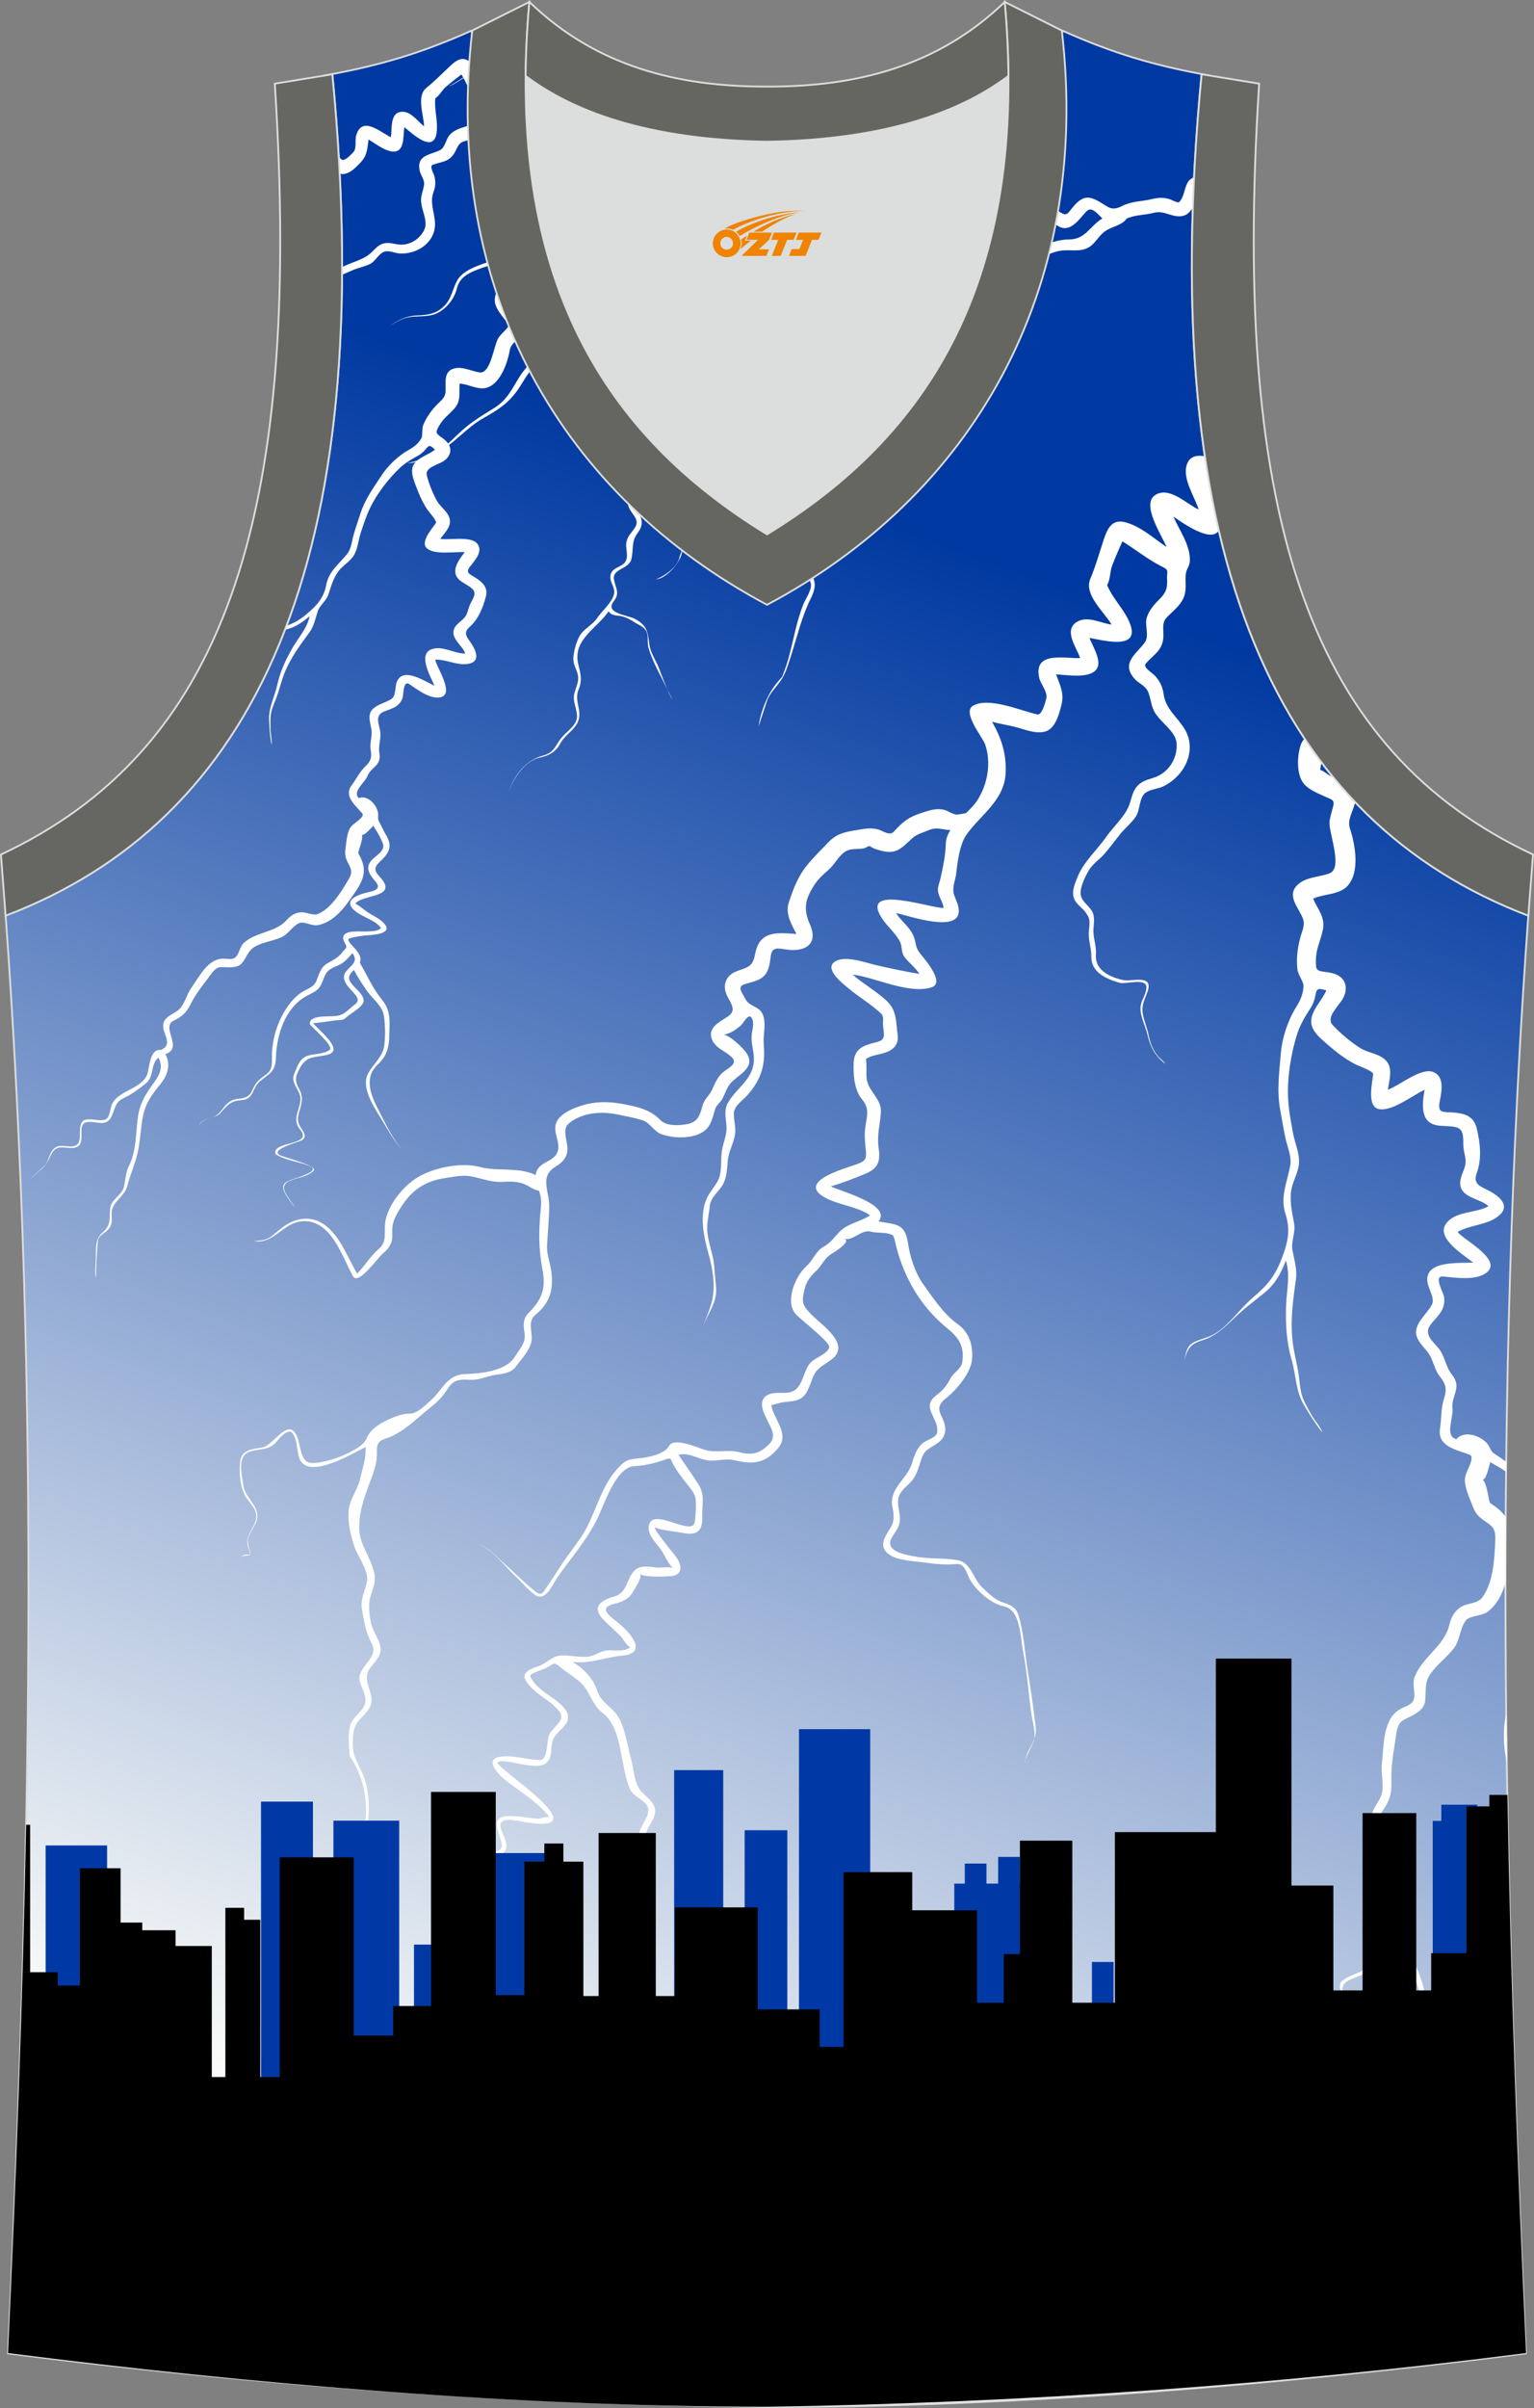 <?xml version="1.0" encoding="utf-8"?>
<!-- Generator: Adobe Illustrator 22.0.0, SVG Export Plug-In . SVG Version: 6.00 Build 0)  -->
<svg xmlns="http://www.w3.org/2000/svg" xmlns:xlink="http://www.w3.org/1999/xlink" version="1.1" id="图层_1" x="0px" y="0px" width="339.16px" height="532.21px" viewBox="0 0 339.16 532.21" enable-background="new 0 0 339.16 532.21" xml:space="preserve">
<rect x="0" y="0" width="339.16" height="532.21" fill="#808080" stroke="none"/>
<g>
	
		<linearGradient id="SVGID_1_" gradientUnits="userSpaceOnUse" x1="-4886.458" y1="-675.106" x2="-4756.91" y2="-319.176" gradientTransform="matrix(-1 0 0 1 -4635.352 810.394)">
		<stop offset="0" style="stop-color:#0039A1"/>
		<stop offset="1" style="stop-color:#FFFFFA"/>
	</linearGradient>
	<path fill="url(#SVGID_1_)" stroke="#DCDDDD" stroke-width="0.4" stroke-miterlimit="22.926" d="M169.6,532.01L169.6,532.01h-0.05   C169.57,532.01,169.58,532.01,169.6,532.01L169.6,532.01z M337.37,520.14c-4.82-104.72-7.38-210.29,0.68-319.84l-0.16,2.07   c-54.57-20.79-82.71-77.3-72.23-186l0.02,0c-10.57-1.98-19.6-4.58-30.66-9.54c-8.72,14.72-36.41,24.16-65.45,24.58   c-29.04-0.42-56.73-9.86-65.44-24.58c-11.06,4.96-20.1,7.56-30.66,9.54l0.02,0c10.47,108.7-17.67,165.21-72.23,186L1.1,200.3   c8.05,109.55,5.5,215.12,0.68,319.84c54.77,6.98,110.37,11.03,167.77,11.87C224.29,532.01,283.05,527.07,337.37,520.14z"/>
	<path fill="#FFFFFF" d="M264.02,39.16c-0.33,0.14-0.68,0.35-1.08,0.68c-1.19,1.4-0.94,3.59-2.29,4.88   c-0.43,0.09-1.41-0.46-1.79-0.6c-1.46-0.54-2.64-0.47-4.14-0.12c-2.35,0.55-4.37,0.42-6.6,1.52c-1.37,0.67-2.23,0.83-3.51,0.02   c-3.31-2.1-4.82-3.01-7.59,0.47c-0.92,1.15-1.22,1.78-2.42,1.02c-0.23-0.15-0.46-0.29-0.69-0.43c-0.17,1-0.35,1.99-0.54,2.98   c0.86,0.65,1.82,1.11,2.96,0.67c1.65-0.64,2.68-2.29,3.86-3.52c1.25-1.3,2.53,0.71,3.55,1.54c-2.81,1.7-3.71,4.63-7.36,4.65   c-1.4,0.01-2.65,0.28-3.86,0.65c-0.2,0.87-0.41,1.74-0.63,2.6c0.89-0.35,1.8-0.65,2.73-0.78c2.11-0.29,4.39,0.43,6.3-0.85   c1.39-0.94,2.1-2.58,3.5-3.5c1.54-1.02,3.55-1.17,4.72-2.76c2.04-0.85,3.9-0.7,5.96-1.25c2.18-0.58,3.74,0.9,5.88,0.77   c1.41-0.08,2.2-0.97,2.76-2.07C263.81,43.56,263.91,41.36,264.02,39.16L264.02,39.16z M103.6,16.45c-2.07,1.16-4.23,2.77-4.41,2.5   c0.26,0.35,2.47-1.2,4.41-2.4L103.6,16.45L103.6,16.45z M107.74,57.98c-0.74,0.24-1.47,0.51-2.19,0.79   c-1.67,0.66-3.57,1.6-4.48,3.24c-0.97,1.76-1.17,3.68-2.54,5.27c-1.79,2.08-3.89,2.36-6.49,2.46c-2.38,0.1-4.01,1.09-5.96,2.32   c1.42-0.81,2.92-1.77,4.56-1.99c2.18-0.3,4.5,0.09,6.48-1.1c1.93-1.16,3.4-3.12,3.92-5.3c0.61-2.54,2.89-3.48,5.17-4.33   c0.57-0.21,1.15-0.41,1.74-0.6C107.88,58.49,107.81,58.24,107.74,57.98L107.74,57.98z M116.58,81.02   c-0.61,0.69-1.18,1.41-1.66,2.17c-1.84,2.91-2.75,5.21-5.81,7.09c-2.73,1.67-5.24,3.2-7.57,5.43c-2.03,1.94-4.1,4.04-6.76,5.08   c-0.49,0.19-4.44,1.91-4.72,1.36c0.59,0.86,5.41-1.39,6.26-1.83c3.95-2.07,6.71-5.77,10.61-7.94c3.88-2.17,6.16-3.78,8.46-7.63   c0.54-0.91,1.13-1.8,1.76-2.65C116.95,81.73,116.76,81.38,116.58,81.02L116.58,81.02z M150.77,121.62c-0.16,0.4-0.32,0.85-0.5,1.35   c-0.29,2.21-3.34,4.39-5.27,5.07c2.25-0.1,5.2-3.53,5.69-5.56c0.06-0.27,0.14-0.52,0.22-0.75L150.77,121.62L150.77,121.62z    M178.99,128.19c0.08,0.15,0.15,0.32,0.21,0.48c0.54,1.47-1.04,3.53-1.57,4.85c-1.43,3.58-2.07,7.26-3.02,10.96   c-0.45,1.75-1.02,3.47-1.7,5.14c-1.27,1.32-2.35,2.82-3.16,4.46c-0.96,1.94-1.76,4.38-2.04,6.53c0.01,0,1.72-5.33,1.93-5.88   c0.6-1.53,1.88-2.78,2.83-4.09c1.24-1.72,1.79-3.78,2.44-5.78c1.38-4.27,2.32-8.48,4.33-12.55c0.82-1.65,1.25-3.09,0.53-4.62   C179.51,127.87,179.25,128.03,178.99,128.19L178.99,128.19z M266.4,100.85c0.84,5.69,1.87,11.14,3.07,16.34   c-1.57,3.08-8.52-1.96-10.02-3.02c1.3,3.11,3.64,6.1,3.63,9.62c0,1.4-0.83,1.94-0.93,3.24c-0.13,1.71,0.25,3.28-0.4,4.93   c-0.77,1.96-2.52,3.13-3.89,4.63c-1.05,1.15-0.55,2.79-0.64,4.18c-0.18,3.02-2.11,3.85-3.87,5.86c-0.78,0.89,1.43,2.05,2.06,2.78   c1.06,1.21,1.65,2.38,1.86,3.99c0.45,3.43,3.19,5.14,4.8,8c1.76,3.13,1.02,6.83-1.21,9.52c-0.99,1.19-2.23,2.18-3.62,2.86   c-1.23,0.6-2.85,0.63-3.96,1.43c-1.44,1.04-1.17,3.74-2.12,5.21s-2.48,2.65-3.57,4.03c-1.13,1.42-2.2,2.89-3.4,4.26   c-1.13,1.29-2.69,2.29-3.54,3.79c-0.76,1.33-2.06,3.93-1.66,5.49c0.38,1.49,1.97,2.3,2.58,3.67c0.62,1.39,0.13,2.88,0.18,4.33   c0.06,1.73,0.69,3.21,0.55,4.99c-0.26,3.38,2.98,4.95,5.92,5.61c2.07,0.46,6.96-1.42,5.46,2.68c-0.61,1.67-1.34,2.94-1.02,4.77   c0.29,1.67,1,3.23,1.33,4.89c0.33,1.68,0.98,3.26,2.09,4.58c0.21,0.25,1.58,1.38,1.52,1.6c-2.35-1.84-3.28-3.81-3.94-6.58   c-0.45-1.89-1.83-4.43-1.44-6.37c0.27-1.32,1.19-2.48,1.25-3.85c0.11-2.32-4.54-0.71-5.89-1.09c-2.94-0.83-6.34-2.29-6.29-5.78   c0.02-1.79-0.61-3.45-0.57-5.18c0.03-1.28,0.53-3.03-0.39-4.13c-0.69-1.34-2.21-2.02-2.82-3.43c-0.68-1.58,0.15-3.46,0.75-4.92   c1.38-3.38,4.28-5.9,6.37-8.88c1.64-2.36,4.37-4.67,5.21-7.47c0.51-1.7,0.8-3.25,2.35-4.35c1.22-0.87,2.72-0.98,4.02-1.66   c2.59-1.35,4.11-4.17,3.94-7.07c-0.16-2.82-3.73-4.7-4.99-7.18c-0.7-1.38-0.74-2.89-1.33-4.28c-0.57-1.35-2.07-1.82-2.99-2.87   c-3.05-3.48,0.33-5.4,2.25-8c1.09-1.47-0.04-3.77,0.44-5.45c0.45-1.57,1.49-2.8,2.63-3.93c1.61-1.62,2.01-2.51,1.87-4.82   c-0.08-1.3,0.49-1.79-0.77-2.41c-0.58-0.29-1.15-0.59-1.71-0.91c-2.56-1.47-4.88-3.3-7.38-4.85c-0.79,1.69-1.59,3.57-2.26,5.3   c-0.54,1.42-0.38,3.02-1.12,4.37c1.28,3.17,3.99,5.52,5.14,8.76c2.02,5.71-6.28,3.38-9.04,2.91c0.86,2.39,4.04,6.79-0.21,8.03   c-2.16,0.63-4.98,0.13-7.18,0.04c0.94,2.64,1.89,4.2,1.11,7.04c-0.46,1.66-0.96,3.62-2.25,4.85c-1.71,1.65-4.73,0.66-6.68,0.06   c-2.11-0.65-4.21-0.93-6.34-1.47c2.03,3.51,3.14,6.9,3.02,11.05c-0.18,6.27-5.46,9.37-8.68,13.89c-1.47,2.07-1.98,5.95-2.25,8.45   c-0.17,1.65-1.03,3.28-0.48,4.87c0.37,1.06,0.97,2.14,1.03,3.29c0.37,5.43-11.39,1.17-13.85,0.72c1.08,1.77,2.9,2.97,3.77,4.88   c0.78,1.73,0.28,2.48,1.62,4.15c0.92,1.16,5.6,6.45,2.37,7.41c-5.1,1.52-12.44-2.27-17.38-2.85c2.36,2.07,5.16,3.61,7.46,5.74   c2.35,2.17,2.09,4.63,2.49,7.6c0.36,2.65-1.58,3.68-3.81,4.21c-1.08,0.26-2.26,0.46-3.2,1.1c0.22,1.38,0.04,2.77,0.14,4.16   c0.23,2.97,3.4,4.57,3.17,7.67c-0.22,2.95-0.92,5.02-0.48,8.01c0.43,2.98-0.28,4.45-3.11,5.6c-2.37,0.97-5.01,2.01-7.48,2.72   c2.1,1.07,13.61,4.07,10.54,7.74c3.68,0.75,5.87,0.24,6.52,4.81c0.42,2.97,1.62,6.66,3.38,9.09c2.18,3.01,4.46,6.55,7.52,8.73   c2.61,1.85,3.48,4.54,3.28,7.74c-0.19,3.05-3.46,6.91-5.8,8.74c-3.5,2.75,0.51,4.19-0.23,7.67c-0.44,2.05-2.44,2.6-3.89,3.71   c-0.99,0.76-1.32,2.1-1.68,3.23c-0.5,1.57-1.02,2.98-2.22,4.15c-0.93,0.9-2.13,1.86-2.45,3.18c-0.46,1.89,0.68,3.85,0.18,5.78   c-0.3,1.2-1.18,2.12-1.74,3.2c-1.51,2.88,3.03,3.63,5.09,4.02c3.17,0.62,6.41,0.28,9.55,0.83c2.94,0.52,3.41,4.08,5.35,5.94   c1.48,1.42,2.81,2.82,4.81,3.45c1.57,0.49,2.72,1.05,3.25,2.7c1.19,3.76,1.4,8.08,2.02,11.96c0.68,4.25,1.32,8.52,1.81,12.8   c0.39,3.4-2.07,4.76-2.35,7.81c-0.34-0.18,1.92-4.35,2.03-4.92c0.34-1.9-0.38-4-0.65-5.87c-0.65-4.62-0.92-9.29-1.84-13.86   c-0.59-2.94-0.5-9.11-4.23-9.81c-2.88-0.54-6.72-3.93-7.84-6.65c-0.48-1.18-1.04-2.86-2.64-2.69c-2.39,0.19-4.79,0-7.15-0.36   c-2.43-0.36-7.83-0.36-8.9-3.19c-0.61-1.6,0.86-3.38,1.59-4.67c0.88-1.54,0.56-2.97,0.28-4.63c-0.68-3.96,3.26-5.88,4.33-9.37   c0.54-1.75,1.1-3.57,2.66-4.7c0.78-0.56,3.07-1.16,2.95-2.44c0.25-3.06-3.7-5.3-0.17-7.98c1.49-1.13,2.2-2.02,3.07-3.67   c0.67-1.27,2.31-2.08,2.62-3.52c0.55-3.68-0.76-5.52-3.43-7.69c-5.67-4.63-9.35-10.93-11.15-17.92c-0.07-0.26-0.49-2.58-0.86-2.59   c-1.52-0.74-3.24-0.32-4.83-0.76c-1.98-0.54-4.13,2.28-5.76,1.53c1.6,0.73-2.41,3.12-2.93,3.44c-1.56,0.95-2.07,2.56-3.38,3.77   c-1.39,1.3-2.19,2.44-2.6,4.32c-0.56,2.56-0.42,3.18,1.47,5.15c2.28,2.38,8.88,6.6,4.74,9.94c-1.31,1.05-2.98,1.71-3.85,3.21   c-0.77,1.33-1.06,2.88-1.85,4.2c-1.23,2.07-3.12,1.89-5.24,2.16c-0.33,0.04-2.58,0.66-2.54,0.69c0.57,3.11,4.07,6.29,1.58,9.36   c-2.84,3.5-5.62,3.76-9.74,2.76c-2.11-0.51-4.19,0.41-6.34-0.04c-2.11-0.44-3.88-1.72-6.01-1.14c1.44,2.15,2.96,4.27,4.36,6.44   c1.61,2.5,0.75,4.39,0.88,7.08c0.15,3.23-1.06,4.45-4.44,3.7c-0.68-0.15-5.66-0.68-6-1.27c-0.44,0.56,4.32,6.01,4.89,6.94   c1.15,1.86,1.13,3.76-1.54,3.93c-1.5,0.1-5.29,0.25-6.63-0.42c0.37,0.96-1.12,3.02-1.55,3.82c-0.87,1.59-2.37,2.28-4.06,2.68   c-4.17,0.98-0.72,2.92,1.26,4.65c2.49,2.18,5.99,6.33,0.32,6.84c-3.96,0.36-6.9,1.84-10.95,1.36c2.43,1.43,4.63,3.67,5.48,6.39   c0.82,2.61,3.3,3.53,4.65,5.77c1.58,2.62,2.02,6.47,2.86,9.41c0.63,2.2,0.59,5.29,2.23,7.05c1.83,1.96,4.1,3.17,2.58,6.21   c-0.65,1.3-1.65,2.49-1.69,4.02c-0.04,1.28,0.22,2.53,0.22,3.81c0,3.25-2.78,5.72-3.95,8.59c-1.1,2.71-3.48,5.22-4.17,8.01   c-0.61,2.47-0.47,5.45,1.09,7.52c1.91,2.54,0.87,4.24,1.23,7.06c0.31,2.4,5.86,1.86,7.75,2.28c2.65,0.59,5.96,0.64,8.46,1.64   c1.75,0.71,2.29,4.16,2.35,5.77c0.1,2.48-1.2,5.55-2.59,7.54c-1.76,2.52-3.63,4.03-4.85,7.01c-1.05,2.58-1.41,5.86-1.16,8.61   c-1.34-3.81,0.61-9.73,2.84-12.91c1.15-1.64,2.83-2.51,3.54-4.46c0.65-1.8,1.69-3.8,1.7-5.75c0.01-1.05-0.82-4.88-1.97-5.21   c-1.73-0.51-3.75-0.59-5.53-1c-2.37-0.55-4.77-1.09-7.22-1.13c-1.18-0.02-2.74-0.07-3.58-1.05c-1.08-1.26-0.53-3.23-0.46-4.7   c0.09-1.96-1.58-2.95-2.39-4.55c-2.2-4.35,0.43-8.32,2.47-11.9c1.12-1.96,1.78-4.13,2.76-6.16c0.91-1.88,2.65-3.62,2.41-5.86   c-0.21-2.06-0.85-3.31,0.12-5.36c0.63-1.33,2.3-3.45,1.29-4.94c-0.95-1.42-3-1.92-3.71-3.52c-0.85-1.92-1.23-4.02-1.63-6.08   c-0.69-3.51-1.37-8.45-4.34-10.72c-2.78-2.12-2.88-5.28-5.54-7.3c-1.22-0.93-2.5-1.79-3.71-2.74c-1.4-1.1-1.33-1.34-2.98-0.17   c-0.64,0.45-3.74,1.19-3.92,1.95c0.64,1.5,1.9,2.61,3.17,3.57c2.02,1.54,6.91,4.12,4.65,7.15c-0.9,1.22-2.36,2.1-2.84,3.6   c-0.46,1.42-0.07,3.15-0.95,4.43c-1.18,1.71-4.01,1-5.74,0.77c-1.04-0.14-4.57-1.13-5.45-0.44c-1.13,0.89,23.19,15.98,6.32,13.26   c-1.6-0.26-6.38-1.63-5.66,1.21c0.38,1.52,2.14,3.94,0.73,5.4c-0.93,0.96-2.58,0.99-3.82,1.08c-1.55,0.11-3.31-0.09-4.77,0.49   c-1.3,0.52-2.27,2.36-3.53,3.2c-3.2,2.12-1.52,3.79,0.88,5.92c3.11,2.77,2.2,6.78,2.04,10.54c-0.07,1.65,0.54,3.68-1.12,4.77   c-1.36,0.9-3.15,0.58-4.5,1.48c-3.8,2.52,13.97,10.86,3.21,12.91c-2.22,0.42-3.08,1.55-3.72,3.7c-0.83,2.81-1.64,2.9-4.36,2.03   c-3.35-1.06-6.13-3.14-9.33-4.5c-1.69-0.72-3.55-1.21-3.42,1.31c0.05,0.94,0.32,1.86,0.32,2.8c0,0.76-0.61,1.4-0.39,2.18   c1.11,3.84,5.06,6.79,7.06,10.18c0.8,1.35,2.26,3.49-0.01,3.77c-1.08,0.13-2.19-0.32-3.14-0.77c-2.48-1.18-4.66-2.93-7.22-3.95   c-2.54-1.02-4.98,0.24-6.24,2.66c-1.13,2.15,0.86,7.17-2.88,6.79c-1.13-0.12-5.75-2.06-6.33-0.41c-0.99,2.79,4.07,7.79,5.33,9.97   c-1.45-2.36-9.74-12.73-1.69-10.3c1.61,0.48,4.9,1.46,4.94-1.24c0.03-2.07-0.51-3.73,0.95-5.46c2.84-3.39,4.75-3.69,8.47-1.48   c1.97,1.17,4.02,2.42,6.16,3.25c1.06,0.42,3.18,1.26,2.31-0.62c-1.41-3.07-3.86-5.87-5.9-8.51c-1.45-1.88-2.39-3.16-1.83-5.48   c0.42-1.77-0.89-3.68,0.09-5.37c2.52-1.33,6.97,2.09,9.15,3.16c1.36,0.66,5.97,3.35,6.89,1.63c0.81-1.51,0.69-3.42,2.04-4.65   c1.49-1.35,6.84-1.09,5.13-4.03c-1.55-2.67-4.39-4.36-6.04-6.96c-2.97-4.66,4.89-2.57,5.34-6.17c0.27-2.19,0.1-4.69,0.06-6.9   c-0.03-2.04,0.33-3.64-1.23-5.18c-3.03-2.99-5.66-4.94-1.19-8.1c1.23-0.87,1.95-2.38,3.42-2.81c1.12-0.32,2.3-0.41,3.45-0.53   c1.04-0.11,5.14-0.14,4.96-1.93c-0.22-2.2-2.92-6.22,1.07-6.45c2.25-0.13,4.54,0.4,6.78,0.56c0.67,0.05,2.15-0.61,2.7-0.34   c-2.6-3.32-6.43-5.56-9.72-8.13c-1.54-1.2-4.98-4.73-1.12-5.23c2.92-0.38,5.78,0.68,8.67,0.73c1.92,0.04,1.4-4.45,2.17-5.77   c1.08-1.87,3.66-3.1,2.08-5.05c-1.06-1.32-2.49-2.28-3.83-3.27c-1.34-0.99-2.7-2.06-3.56-3.52c-1.05-1.8,1.37-2.64,2.7-3.07   c2.07-0.66,3.12-2.44,5.44-2.44c1.79,0,3.57,0.41,5.35,0.32c1.78-0.08,2.96-1.39,4.8-1.44c1.55-0.04,3.53,0.37,4.86-0.67   c-0.67-0.16-1.72-2.05-2.22-2.54c-1.16-1.14-2.37-2.22-3.53-3.35c-2.76-2.71-1.26-4.27,1.86-5.24c3.51-0.75,2.82-4.25,5.12-6.09   c1.18-0.94,3.13-0.57,4.49-0.41c0.96,0.11,2.81-0.24,3.71,0.11c-1.04-0.84-2-3.18-2.82-4.27c-1.03-1.36-2.82-3.14-2.53-5.02   c0.68-4.41,9.61,2.47,10.15-0.84c0.2-1.21,0.48-4.8,0.02-5.89c-0.56-1.31-1.73-2.49-2.57-3.61c-0.76-1.01-1.5-2.05-2.14-3.14   c-0.73-1.25-0.29-1.76-1.88-1.18c-2.27,0.82-4.41,1.3-6.82,1.44c-3.96,0.22-6.55,8.24-7.99,11.29c-2.27,4.83-5.88,8.86-8.92,13.21   c-1.2,1.72-2.69,5.73-5.16,3.85c-1.62-1.24-2.97-2.92-4.47-4.31c-2.2-2.05-5.43-6.58-8.72-6.9c2.56,0.25,4.48,2.52,6.28,4.13   c2.25,2.01,4.42,4.19,6.74,6.11c1.86,1.54,1.96,0.77,3.15-1c0.94-1.4,1.88-2.81,2.79-4.24c1.43-2.22,3.11-4.27,4.58-6.46   c3.11-4.66,4.09-10.68,7.84-14.91c1.75-1.98,2.31-2.26,4.75-2.48c2.13-0.19,5.87-0.91,6.82-2.72c1.09-2.08,6.36,0.35,7.95,0.83   c2.53,0.76,5.01-0.17,7.66,0.52c2.79,0.72,4.44,0.31,6.51-1.75c1.67-1.66,0.67-3.23-0.27-5.13c-0.95-1.9-2.51-4.86,0.42-5.97   c1.73-0.65,3.82,0.22,5.46-0.8c1.93-1.21,2.05-4.44,3.56-6.13c0.96-1.08,3.75-1.92,4.16-3.39c0.32-1.13-6.59-6.31-7.54-7.51   c-2.25-2.85,0.09-8.3,2.48-10.43c1.43-1.27,2.06-3.29,3.72-4.25c1.7-0.98,2.27-1.95,3.57-3.32c1.84-1.93,4.66-2.23,6.8-3.68   c-2.84-1.97-6.79-2.23-9.85-3.86c-6.6-3.51,3.99-6.4,6.66-7.35c2.29-0.8,2.46-1.18,2.21-3.5c-0.16-1.54-0.28-3.09-0.09-4.63   c0.3-2.5,1.08-4.16-0.7-6.28c-1.77-2.1-1.98-5.56-1.85-8.21c0.16-3.29,2.54-3.8,5.26-4.51c2.05-0.54,1.31-1.94,1.21-3.77   c-0.05-0.98,0.27-1.83-0.47-2.53c-2.2-2.06-4.88-3.62-7.19-5.55c-1.07-0.89-5.12-3.99-3.24-5.68c2.04-1.83,7.01,0.02,9.29,0.55   c3.2,0.75,6.41,1.41,9.65,1.96c-0.82-1.35-2.13-2.31-3.12-3.52c-1.04-1.26-0.57-2.51-1.2-3.68c-1.05-1.98-2.97-3.45-4.14-5.38   c-4.51-7.43,11.43-1.77,13.83-2.01c-0.15-1.37-1.16-2.47-1.26-3.85c-0.06-0.89,0.34-1.68,0.53-2.52c0.55-2.46,1.14-5.16,1.2-7.66   c0.03-1.2,0.42-2.23,1.03-3.17c-1.67-0.06-3.03-0.74-4.71-0.01c-1.15,0.5-2.69,0.88-3.63,1.73c-2.62,2.37-3.59,3.85-7.42,2.72   c-0.59-0.18-1.32-0.35-1.82-0.76c-0.5-0.41-0.88,0.23-1.62,0.37c-1.29,0.25-2.76-0.06-3.94,0.64c-1.55,0.93-2.47,2.98-3.87,4.16   c-1.16,0.98-2.21,1.96-3.04,3.23c-2.08,3.17-2.53,5.33-1.01,8.78c1.94,4.41-1.14,6.14-5.19,5.54c-1.85-0.27-3.19-0.67-3.48,1.47   c-0.17,1.27-0.27,2.57-0.96,3.7c-1.08,1.76-3.1,1.92-4.88,2.52c-1.69,0.57-0.42,1.91,0.16,3.11c1.05,2.16,3.61,1.49,4.18,4.38   c0.38,1.92-0.21,3.85-0.04,5.78c0.4,4.61-0.56,7.8-3.68,11.3c-0.94,1.05-2.78,2.23-2.91,3.77c-0.13,1.59,0.48,3.13,0.25,4.74   c-0.29,2.06-1.43,3.8-1.62,5.94c-0.15,1.68-0.19,3.42-0.94,4.97c-0.84,1.75-2.84,2.96-3.03,5c-0.16,1.68-0.64,3.61-0.57,5.27   c0.09,2.02,0.77,3.95,1.21,5.9c0.46,2.08,0.45,4.23,0.71,6.33c0.48,3.95-1.91,6.14-2.98,9.55c0.64-2.03,1.61-3.91,2.11-6.01   c0.83-3.49,0.12-7.42-0.85-10.81c-1.02-3.58-1.9-8.19-0.35-11.8c0.81-1.88,2.49-3.22,2.96-5.27c0.39-1.74,0.17-3.55,0.43-5.3   c0.32-2.14,1.24-3.64,0.99-5.9c-0.17-1.52-0.48-3.19,0.28-4.62c1.75-3.29,5.41-5.07,5.79-9.18c0.2-2.1-0.74-4.15-0.44-6.24   c0.14-0.99,0.53-2.38,0.06-3.33c-0.73-1.49-1.85,0.94-2.46,1.48c-1.03,0.93-2.38,1.85-3.78,2.06c1.51,0.3,4.42,3.05,5.18,4.36   c1.84,3.18-2.38,4.62-3.9,6.64c-0.78,1.04-1.09,2.32-1.76,3.42c-0.43,0.7-1.19,1.19-1.44,2.01c-0.45,1.49-0.76,3.17-1.85,4.35   c-2.2,2.38-7.38,2.27-10.15,1.18c-1.6-0.63-2.42-2.52-4.09-3.04c-1.82-0.56-3.89-0.94-5.77-1.32c-3.5-0.69-7.92-0.35-10.7,2.23   c-1.26,1.17-0.07,3.92-0.1,5.42c-0.03,1.89-1.09,3-2.63,3.93c-3.71,2.23-1.26,5.46-1.4,9.14c-0.11,2.71-0.3,5.4-0.48,8.11   c-0.14,2.15,0.76,4.13,0.98,6.23c0.43,4.14-0.5,6.72-3.59,9.31c-1.92,1.6-0.33,4.1-0.92,6.16c-0.56,1.94-2.04,3.45-3.21,5.03   c-1.03,1.58-2.82,1.78-4.52,2.01c-2.01,0.27-3.65,1.23-5.73,1.12c-2.39-0.12-3.67-0.09-5.01,2.03c-1,1.59-2.21,2.84-3.68,4   c-2.92,2.32-4.88,4.51-8.29,6.26c-1.94,0.99-3.73,0.76-3.65,3.27c0.06,1.88-0.18,3.33-0.83,5.12c-1.38,3.85-3.06,7.59-3.08,11.75   c-0.17,3.84,2.68,6.84,3.35,10.48c0.35,1.92-0.37,3.23-0.87,5c-0.53,1.88-0.26,3.96,0.12,5.84c0.4,1.98,1.94,3.63,2.12,5.63   c0.15,1.64-1.31,3.03-2.23,4.22c-2.4,3.06,1.5,5.8-0.25,8.94c-1.06,1.9-3.06,2.75-3.46,5.07c-0.27,1.56-0.36,3.95,0.16,5.46   c0.71,2.07,1.97,3.78,2.51,5.97c0.53,2.15,0.74,4.38,0.64,6.6c-0.24,5.01-2.18,8.6-4.96,12.58c-1.1,1.58-0.87,3.73-1.96,5.26   c-0.9,1.27-1.87,2.49-2.88,3.67c2.92-3.52,3.88-7.52,6.29-11.33c2.89-4.58,3.57-10.44,2.37-15.66c-0.58-2.52-1.62-4.93-3.08-7.06   c-0.1-2-0.38-4.16-0.01-6.15c0.41-2.21,2.29-3.05,3.25-4.9c0.86-1.65-0.39-3.49-0.9-5.05c-1.16-3.53,4.36-5.28,2.56-8.71   c-1.32-2.51-1.65-4.54-2.13-7.32c-0.46-2.67,0.62-4.01,1.08-6.46c0.43-2.24-2-5.41-2.72-7.48c-0.86-2.48-1.51-5.11-1.37-7.76   c0.15-2.84,1.91-4.67,2.53-7.28c0.58-2.45,1.38-4.59,1.24-7.13c-2.75,1.36-12.82,7.47-14.64,2.48c-0.6-1.65-0.42-4.11-1.51-5.52   c-1.04-1.35-3.18,1.48-3.79,2.13c-1.49,1.61-3.46,1.26-5.43,1.84c-3.19,0.94-1.98,5.06-1.66,7.51c0.38,3,4.11,4.9,2.85,8.1   c-0.47,1.2-1.33,2.21-1.72,3.44c-0.46,1.4,0.5,2.54,0.39,3.91c-0.89,0.22-1.44-0.03-2.3,0.53c0.84-0.56,1.21-0.83,2.24-0.53   c0.06-1.13-0.69-2.04-0.56-3.21c0.14-1.27,0.89-2.31,1.45-3.42c1.25-2.46,0.08-3.81-1.44-5.71c-1.63-2.04-1.89-5.9-1.6-8.41   c0.31-2.58,2.81-2.67,4.91-3.05c2.51-0.46,5.6-6.67,7.58-2.64c0.99,2.02,0.63,6.22,3.58,6.09c2.62-0.11,5.89-1.19,8.22-2.42   c1.64-0.86,3.07-1.61,3.75-3.21c0.71-1.66,2.33-2.76,3.87-3.55c1.63-0.84,3.66-1.75,5.53-1.73c1.67,0.02,3.45-1.83,4.73-2.98   c2.75-2.46,3.5-5.65,7.65-5.78c3.42-0.11,8.93-0.65,10.87-3.77c1.04-1.68,2.51-3.08,2.19-5.19c-0.25-1.65-0.45-3.17,0.81-4.46   c2.98-3.03,3.98-5.35,3.13-9.75c-0.86-4.49-0.85-8.74-0.36-13.3c0.15-1.42,0.1-2.7-0.39-4.04c-0.81-0.13-1.58-0.58-2.27-0.98   c-1.93-1.13-3.68-1.11-5.88-0.99c-2.39,0.13-4.44-0.74-6.73-1.19c-2-0.4-3.92,0.07-5.89,0.36c-4.75,0.69-7.62,2.89-10.11,7.01   c-1.17,1.94-1.69,3.13-1.56,5.43c0.1,1.85-0.7,3.1-2.09,4.23c-1.14,0.94-5.45,7.16-6.6,5.02c-1.45-2.7-2.55-5.6-4.29-8.15   c-1.83-2.67-4.47-4.64-7.86-3.86c-3.63,0.84-5.8,5.02-9.71,4.23c1.43-0.13,2.6-0.1,3.83-1.04c1.26-0.97,2.41-2.1,3.81-2.86   c2.12-1.16,4.73-1.45,6.92-0.3c4.22,2.21,5.92,7.57,8.23,11.41c1.7-1.74,2.91-3.9,4.79-5.48c1.91-1.6,1.08-3.79,1.41-5.91   c0.6-3.83,3.96-7.98,7.2-9.92c3.56-2.14,9.63-3.36,13.63-2.29c4.12,1.11,8.53-0.08,12.42,1.8c0.39-3.02,3.84-2.69,4.79-4.98   c0.88-2.13-1.01-4.32-0.28-6.46c0.82-2.38,4.76-3.75,6.96-4.26c2.72-0.63,5.54-0.45,8.25,0.08c2.94,0.57,5.71,1.22,7.84,3.45   c1.32,1.38,3.91,1.25,5.67,0.97c2.6-0.41,3.07-1.87,3.67-4.16c0.35-1.33,1.48-2.16,2.06-3.39c0.59-1.24,1.06-2.5,2.01-3.52   c1.29-1.39,4.17-2.2,2.24-3.92c-1.38-1.23-3.44-1.9-4.2-3.71c-1.08-2.58,1.52-3.87,3.33-5.02c2.02-1.27,1.15-2.55,0.14-4.41   c-1.33-2.43-0.55-4.79,2.06-5.74c2.61-0.94,3.51-1.03,4.01-3.89c1.02-5.07,4.78-4.63,9.11-4.31c-1.08-2.13-2.51-4.48-1.69-6.95   c0.83-2.51,1.74-5.04,3.27-7.22c1.49-2.12,3.58-4.1,5.37-5.99c1.88-1.97,3.5-2.32,6.07-2.76c1.78-0.3,3.62-0.72,5.38-0.07   c0.97,0.36,2.29,1.32,3.15,0.36c2.01-2.21,3.24-3.22,6.2-4.16c1.64-0.52,3.12-1.07,4.85-0.67c0.9,0.21,1.77,0.93,2.65,1.04   c0.54,0.07,1.38-0.13,2.24-0.3c0.96-0.91,1.87-1.83,2.53-2.86c2.27-3.58,3.11-8.27,1.7-12.34c-0.54-1.57-5.21-7.12-2.64-8.55   c3.55-1.97,10.52,1.13,14.16,1.94c1.05,0.24,1.77-2.61,2.01-3.53c0.36-1.43-1.27-3.16-1.58-4.6c-1.27-5.93,5.59-4.18,9.06-4.33   c-0.77-2.35-3.98-6.42-0.38-8.17c2.24-1.09,5.07,0.47,7.33,0.78c-1.61-2.81-6.19-6.59-4.7-10.12c1.13-2.69,2.01-5.71,2.91-8.5   c0.82-2.51,1.8-4.83,4.87-3.99c3.44,0.94,6.18,3.51,9.06,5.45c-0.89-2.39-5.8-9.52-2.4-11.54c3.15-1.87,6.9,2.1,9.51,3.26   c-0.88-2.9-3.71-6.86-2.58-10.02C263.13,100.71,264.75,100.57,266.4,100.85L266.4,100.85z M288.44,163.24   c-0.37,0.39-0.66,0.84-0.84,1.36c-0.85,2.47-1.05,6.92,0.92,8.9c1.25,1.25,2.97,1.87,4.53,2.61c1.35,0.63,2.11,0.6,1.69,2.19   c-0.28,1.02-0.6,2.04-0.77,3.09c-0.39,2.38,3.12,10.44-0.02,11.63c-2.26,0.86-5.16,0.77-7.02,2.5c-2.6,2.42,0.21,5.07,1.13,7.47   c0.57,1.49-0.21,2.85-0.59,4.3c-0.6,2.27-0.89,4.62-0.62,6.96c0.12,1.07,1.37,2.8,1.35,3.59c-0.05,1.79-0.68,3.25-1.62,4.74   c-1.81,2.87-3.09,6.7-3.38,10.1c-0.36,4.28-0.94,8.44-0.14,12.69c0.4,2.15,0.73,4.31,1.21,6.44c0.42,1.83,1.33,3.82,1,5.74   c-0.64,3.69-2.3,6.92-1.05,10.79c1.17,3.6,0.48,6.37-0.85,9.86c-1.51,3.95-3.24,5.94-6.44,8.66c-2.86,2.43-5.52,6.49-8.83,8.19   c-1.35,0.69-2.88,0.95-4.22,1.66c-1.56,0.83-1.66,2.38-2.05,3.93c0.8-2.7,1.35-3.61,4.12-4.46c2.59-0.79,4.61-2.61,6.51-4.46   c2.15-2.1,4.45-3.88,6.8-5.74c2.67-2.11,3.83-4.29,5.05-7.39c1.02,3.43,0.14,6.63,0.03,10.13c-0.12,3.96,0.09,7.94,1.22,11.76   c0.92,3.13,0.95,6.98,2.61,9.83c1.24,2.14,2.59,4.28,4.14,6.21c0.13-0.42-1.88-2.98-2.15-3.45c-0.65-1.14-1.31-2.29-1.87-3.48   c-0.82-1.73-0.9-3.86-1.16-5.73c-0.33-2.32-0.98-4.58-1.28-6.91c-0.64-4.82,0-9.42,0.67-14.18c0.32-2.27-0.37-4.26-0.77-6.46   c-0.36-1.98,0.75-3.86,0.37-5.94c-0.42-2.3-0.86-4.02-0.73-6.4c0.14-2.52,1.46-4.19,1.78-6.54c0.3-2.3-0.88-4.71-1.28-6.94   c-0.46-2.54-0.98-5.19-1.1-7.77c-0.22-4.53,0.64-9.95,2.03-14.25c0.67-2.06,1.77-3.88,2.95-5.69c0.59-0.91,0.93-1.96,1.11-3.02   c0.26-1.53,0.9-1.26,2.36-0.88c-0.89,2.21-3,4.01-3.32,6.44c-0.32,2.4,2.13,4.26,3.72,5.65c1.78,1.56,3.81,3.09,5.9,4.2   c0.74,0.39,4.1,1.54,4.05,2.23c-0.13,1.82-1.48,7.12,1.24,7.72c2.91,0.64,7.62-3.12,10.14-4.26c-0.55,3.2-1.06,7.4,3.05,7.91   c1.32,0.17,2.71,0.04,4,0.4c1.93,0.53,1.37,2.95,1.55,4.5c0.22,1.86,0.82,2.71,0.19,4.56c-0.41,1.2-1.13,2.55-0.87,3.86   c0.55,2.75,4.49,2.84,6.21,4.51c-2.8,1.58-7.15,1.02-9.29,3.72c-2.58,3.24,3.86,7.07,5.92,8.73c-3.08,0.21-10.75-0.57-10.14,4.27   c0.18,1.45,1.75,3.64,0.98,5.06c-1.02,1.89-2.89,3.26-3.42,5.41c-0.48,1.94,1.32,3.56,2.43,4.96c1.38,1.73,1.42,3.79,2.78,5.5   c1.39,1.75,1.56,2.83,0.88,4.94c-0.66,2.05-0.54,4.45-0.86,6.61c-0.59,3.98,3.71,4.6,6.59,5.74c1.25,0.5-0.85,3.71-0.99,4.79   c-0.51,1.87,1.03,4.95,1.67,6.7c0.65,1.77,1.67,2.52,3.17,3.52c1.74,1.16,1.85,2.15,1.76,4.23c-0.17,3.89-0.43,9.02-2.86,12.28   c-1.04,1.4-3.04,1.2-4.47,1.98c-1.6,0.87-2.42,2.4-2.82,4.13c-1.08,4.66-6.01,7.04-7.69,11.56c-0.49,1.33,0.06,2.92-0.05,4.3   c-0.14,1.72-1.73,1.98-3.04,2.68c-3.98,2.12-3.65,8.13-4.11,12c-0.24,1.99,0.29,3.98,0.11,5.96c-0.19,2.09-1.83,3.32-2.31,5.27   c-0.99,4.09,6.01,4.61,3.07,8.61c-3.22,1.17-0.37,6.33-0.15,8.19c0.54,4.64-5.35,8.06-4.82,12.65c0.16,1.35,1.45,3.59,0.23,4.77   c-1.59,1.35-3.89,1.38-5.29,3.05c-1.05,3.12,4.35,6.2,0.36,8.41c-1.14,0.63-2.73,0.95-3.55,2.05c-1.21,1.64-0.27,3.96-0.34,5.8   c-0.03,0.75-2.05,5.97-1.95,6.01c0.01,0,1.51-4.09,1.63-4.4c0.68-1.89,0.29-3.43,0.37-5.4c0.11-2.67,2.68-2.85,4.52-3.97   c2.69-1.64,0.74-3.86-0.26-5.86c-1.54-3.09,2.3-3.46,4.25-4.53c2.9-1.58,0.86-4.79,1.21-7.28c0.19-1.4,1.29-2.48,1.99-3.65   c0.99-1.66,1.78-3.44,2.55-5.21c1.28-2.96-1.6-5.62-0.32-8.32c2.52,1.75,2.67,4.09,2.27,7.02c-0.54,4-0.77,7.11,0.68,10.97   c1.12,2.98,2.63,5.81,3.59,8.85c0.53,1.69,0.88,3.44,0.89,5.22c0.14,1.96,1.12,3.7,1.58,5.58c0.66,2.68-1.63,4.99-0.43,7.62   c1.26,2.75,2.46,3.9,1.3,7.03c-1.13,3.02,0.98,5.46,2.23,8.14c0.2,0.44,1.9,4.33,2.36,4.09c-0.2,0.14-4.71-9.39-4.75-9.97   c-0.09-1.26,0.74-2.42,1.12-3.57c0.55-1.68-0.08-2.98-0.99-4.36c-2.2-3.33,0.8-6.14-0.1-9.74c-0.8-3.18-1.04-6.47-1.89-9.61   c-0.96-3.53-2.7-6.77-3.76-10.27c-1.13-3.71-0.67-6.78,0.03-10.5c0.61-3.23,0.04-6.48-2.9-8.34c3.99-4.09-5.01-6.15-2.48-9.66   c1.54-2.13,2.15-3.84,2.04-6.51c-0.12-3.09,0.35-5.91,0.84-8.95c0.23-1.4,0.28-3.82,1.68-4.65c1.84-1.09,4.62-1.81,4.94-4.31   c0.3-2.33-0.27-3.92,1.2-6.02c1.42-2.02,3.45-3.51,5-5.42c1.55-1.9,1.39-4.36,2.73-6.27c0.84-1.2,3.63-1.02,4.89-1.98   c2.07-1.59,3.24-3.94,3.95-6.46c0-4.82,0.02-9.65,0.05-14.49c-0.53-0.79-1.25-1.54-2.24-2.26c-1.37-1.01-1.25-0.46-1.59-2.27   c-0.07-0.37-0.69-3.87-1.35-3.64c0.95-0.16,1.47-3.11,1.75-3.97c1.17,0.66,2.4,1.34,3.52,2.14l0.02-2.21   c-0.79-0.54-1.55-1.14-2.38-1.63c-1.25-0.73-1.03-1.56-1.99-2.58c-1.54-1.64-4.93-2.77-6.66-0.79c-2.63-0.66-0.62-4.76-0.85-6.78   c-0.33-2.94,2.19-4.56-0.09-7.43c-1.53-1.92-1.54-4.26-3.15-6.08c-1.6-1.81-3.22-3.17-1.36-5.35c1.55-1.81,3.08-3.1,2.74-5.77   c-0.13-1.03-2.45-4.77-0.19-4.55c2.77,0.27,7.27,0.98,9.62-0.89c3.55-2.83-5.06-7.16-6.45-8.95c2.71-1.56,6.2-1.48,8.75-3.3   c3.1-2.21,0.88-4.39-1.73-5.77c-2.01-1.06-3.69-1.44-2.76-3.99c1.14-3.15,0.76-6.69-0.05-9.94c-0.65-2.63-2.72-3.22-5.1-3.4   c-2.5-0.18-3.56,0.21-3.04-2.52c0.42-2.22,1.1-5.48-1.49-6.45c-2.72-1.02-7.45,3.05-9.98,3.93c0.27-2.14,1.25-4.87-0.57-6.59   c-1.54-1.46-3.89-1.54-5.64-2.68c-2.18-1.42-4.21-3.11-5.98-5c-1.65-1.76,1.36-4.21,2.3-5.99c0.98-1.86,0.79-4.02-1.26-5.08   c-0.85-0.43-1.81-0.59-2.74-0.7c-2.04-0.23-2.04-0.58-2.03-2.61c0.02-2.54,1.05-4.3,1.54-6.69c0.57-2.81-1.12-4.49-2.15-6.88   c2.41-1.15,5.86-0.78,7.72-2.96c2.67-3.13,1.55-9.13,0.41-12.58c-0.65-1.97,0.77-3.89,1.15-5.75c-1.68-1.76-3.31-3.6-4.88-5.51   c-0.38-0.2-0.75-0.41-1.1-0.64c-0.52-0.34-1.1-0.86-1.73-1.01c0.04-0.45,0.17-1.08,0.23-1.66   C290.89,166.79,289.64,165.04,288.44,163.24L288.44,163.24z M333.03,378.72c0.04,3.62,0.08,7.23,0.14,10.85   c-0.52-2.25-0.74-4.56-0.65-6.82C332.56,381.44,332.72,380.05,333.03,378.72L333.03,378.72z M333.55,410.76l0.01,0.59   c-2.54,1.7-2.65,3.25-3.37,6.18c-0.43,1.75-4.38,4.25-3.58,6.12c-0.7-1.24,1.13-2.89,1.84-3.68c1.12-1.25,1.56-2.19,1.78-3.9   c0.28-2.16,0.83-3.61,2.67-4.85C333.13,411.07,333.35,410.91,333.55,410.76z"/>
	<path fill="#0039A6" d="M57.71,398.19h11.48v71.42H57.71V398.19L57.71,398.19z M149.05,391.23h10.85v71.42h-10.85V391.23   L149.05,391.23z M176.65,382.17h15.75v71.42h-15.75V382.17L176.65,382.17z M318.67,398.87h7.95v71.42h-5.06v3.58h-4.79v-71.42h1.9   L318.67,398.87L318.67,398.87z M241.42,433.63h4.79v71.42h-4.79V433.63L241.42,433.63z M220.69,410.41h4.79v5.9h1.26v71.42h-15.75   v-71.42h2.32v-4.43h4.79v4.43h2.58L220.69,410.41L220.69,410.41z M164.64,404.51h9.43v71.42h-9.43V404.51L164.64,404.51z    M106.49,409.56h14.54v71.42h-14.54V409.56L106.49,409.56z M91.53,429.79h14.54v71.42H91.53V429.79L91.53,429.79z M73.72,402.4   h14.54v71.42H73.72V402.4L73.72,402.4z M10.09,407.88h13.59v71.42H10.09V407.88z"/>
	<path d="M169.56,531.93c0.02,0,0.03,0,0.05,0H169.56L169.56,531.93L169.56,531.93z M5.78,403.31c-0.74,39.14-2.22,78.01-4,116.76   c54.33,6.93,113.09,11.86,167.83,11.86c57.41-0.83,113.01-4.89,167.79-11.86c-1.89-40.93-3.42-81.99-4.12-123.36h-3.99v2.53h-5.06   v32.45h-7.8v8.22h-3.3v-39.19h-11.87v39.19h-6.46v-23.18h-9.27v-50.15h-16.71v38.35h-22.33v37.71h-9.41v-10.75v-25.07h-11.58v25.07   h-3.58v10.75h-5.9V422.2h-14.33v-8.43H186.5v38.62h-5.27v-8.28h-13.7v-22.55H149.2v19.6h-4.21v-36.03h-12.64v36.03h-3.37v-29.71   h-4.42v-4h-4.21v4h-4.42v29.5h-6.32v-44.9H95.3v47.32h-8.38v6.53H78.2v-39.4H61.84v48.57h-4.29v-34.77h-3.58v-2.64h-4.14v37.4h-3   V430.1h-8.01v-3.48h-7.37v-1.69h-4.79v-12.01h-9v25.92h-4.9v-2.95H6.67V403.3L5.78,403.31L5.78,403.31z"/>
	<path fill="#FFFFFF" d="M103.77,13.6c-1.63-1.29-3.05-0.15-4.43,1.16c-1.63,1.54-3.31,3.25-5.05,4.64   c-2.29,1.83-0.59,6.03-0.53,8.5c-1.4-1.03-2.73-3.11-4.63-3.19c-3.05-0.13-2.38,3.76-2.72,5.62c-2.39-1.16-6.35-4.83-7.66-0.39   c-0.32,1.08,0.15,2.84-0.61,3.67c-0.49,0.53-2.01,2.18-2.63,1.64c-0.19-0.17-0.39-0.35-0.6-0.56c0.07,1.23,0.14,2.46,0.2,3.68   c0.42,0.12,0.86,0.14,1.3,0.02c1.31-0.36,2.36-1.49,3.27-2.44c1.56-1.62,1.49-3.01,1.81-5.12c1.44,0.87,3.16,2.23,4.83,2.59   c3.31,0.72,2.77-3.39,3.07-5.31c1.68,1.32,6.4,5.9,7.12,1.34c0.41-2.59-0.55-5.15-0.26-7.74c0.99-0.64,1.46-1.77,2.34-2.52   c1.07-0.92,2.3-1.89,3.44-2.74c0.51,0.89,0.97,1.8,1.43,2.71C103.54,17.31,103.64,15.47,103.77,13.6L103.77,13.6z M103.44,27.81   c0.03,1.06,0.07,2.11,0.12,3.16c-0.4,0.11-0.79,0.22-1.18,0.35c-1.12,0.39-1.39,1.67-1.95,2.57c-1.22,1.96-2.82,1.82-4.73,2.52   c-0.85,0.31,0.21,1.9,0.37,2.62c0.27,1.2,0.24,2.2-0.2,3.35c-0.94,2.46,0.27,4.61,0.31,7.11c0.04,2.74-1.81,4.95-4.27,5.94   c-1.1,0.44-2.29,0.65-3.47,0.6c-1.04-0.05-2.14-0.62-3.17-0.48c-1.35,0.18-2.15,2.08-3.32,2.72c-1.17,0.64-2.63,0.88-3.87,1.4   c-0.82,0.35-1.62,0.72-2.44,1.06c0-0.57,0.01-1.13,0.01-1.7l0.27-0.13c1.96-0.98,4.63-1.54,6.22-3.12   c0.96-0.95,1.72-1.89,3.16-2.06c1.14-0.13,2.18,0.33,3.3,0.35c2.23,0.04,4.28-1.3,5.22-3.31c0.92-1.95-0.79-4.51-0.73-6.63   c0.03-1.18,0.56-2.21,0.67-3.35c0.11-1.12-0.73-1.98-0.96-3.02c-0.78-3.44,2.19-3.5,4.42-4.54c1.26-0.59,1.35-2.54,2.28-3.49   c0.88-0.89,2.02-1.33,3.19-1.68C102.96,27.98,103.21,27.9,103.44,27.81L103.44,27.81z M109.73,64.62   c-0.32,0.91-0.44,1.83-0.21,2.62c0.38,1.29,1.31,2.34,2.09,3.4c0.24,0.32,0.46,0.57,0.6,0.78   C111.33,69.2,110.49,66.93,109.73,64.62L109.73,64.62z M112.4,71.87c0.01,0.24-0.11,0.49-0.45,0.85c-0.56,0.59-1.14,1.15-1.64,1.79   c-1.13,1.45-1.71,8.14-4.25,7.8c-1.83-0.25-3.74-1.36-5.62-0.88c-2.63,0.68-1.71,3.48-1.96,5.42c-0.16,1.21-1.18,1.84-1.96,2.67   c-1.23,1.3-2.28,2.78-2.95,4.44c-0.31,0.76-0.1,2.38-0.4,2.9c-0.68,1.18-1.64,1.93-2.81,2.59c-2.26,1.26-4.51,3.37-5.94,5.54   c-1.8,2.74-3.7,5.32-4.71,8.46c-0.51,1.59-1.08,3.16-1.53,4.76c-0.39,1.38-0.5,3.05-1.42,4.21c-1.77,2.24-4.06,3.8-4.63,6.85   c-0.53,2.84-2,4.45-4.16,6.31c-1.6,1.38-2.97,2.15-4.6,2.71c-0.11,0.29-0.22,0.59-0.33,0.89c2.18-0.5,3.65-1.49,5.42-2.99   c-0.56,2.67-2.32,4.5-3.67,6.8c-1.53,2.61-2.83,5.36-3.47,8.33c-0.52,2.44-1.9,5.03-1.83,7.54c0.06,1.89,0.18,3.82,0.51,5.67   c0.24-0.23-0.18-2.68-0.19-3.1c-0.02-1-0.04-2.01,0.01-3.01c0.08-1.46,0.8-2.91,1.31-4.26c0.63-1.68,1.01-3.43,1.66-5.1   c1.33-3.47,3.43-6.32,5.61-9.27c1.04-1.41,1.3-2.99,1.83-4.62c0.48-1.46,1.91-2.32,2.41-3.85c0.56-1.7,0.89-3.01,1.84-4.56   c1.01-1.64,2.51-2.28,3.57-3.74c1.04-1.43,1.13-3.47,1.67-5.12c0.62-1.87,1.23-3.84,2.09-5.61c1.5-3.12,4.05-6.44,6.55-8.82   c1.2-1.14,2.6-1.96,4.05-2.74c0.73-0.4,1.34-0.97,1.85-1.62c0.73-0.93,1.06-0.51,1.91,0.27c-1.4,1.15-3.47,1.6-4.57,3.11   c-1.08,1.49-0.12,3.63,0.44,5.15c0.63,1.69,1.43,3.46,2.43,4.97c0.36,0.54,2.19,2.53,1.91,2.97c-0.75,1.18-3.58,4.23-1.97,5.63   c1.72,1.49,6.25,0.68,8.35,0.83c-1.53,1.95-3.4,4.57-0.84,6.42c0.82,0.59,1.8,1.01,2.54,1.72c1.1,1.06-0.16,2.47-0.6,3.58   c-0.53,1.33-0.44,2.11-1.53,3.13c-0.71,0.66-1.69,1.3-1.99,2.27c-0.63,2.04,1.97,3.54,2.52,5.29c-2.45,0.04-5.17-1.91-7.58-0.89   c-2.91,1.24,0.02,6.15,0.79,8.01c-2.15-0.98-7-4.3-8.35-0.83c-0.4,1.04-0.15,3.08-1.18,3.75c-1.37,0.89-3.13,1.14-4.26,2.38   c-1.03,1.12-0.42,2.87-0.18,4.21c0.3,1.66-0.42,3.06-0.14,4.71c0.29,1.68,0.01,2.46-1.21,3.63c-1.19,1.14-1.99,2.79-2.98,4.12   c-1.84,2.45,0.82,4.44,2.33,6.25c0.66,0.79-1.92,2.18-2.41,2.85c-1.03,1.07-1.11,3.7-1.32,5.1c-0.21,1.42,0.2,2.3,0.85,3.51   c0.74,1.41,0.46,2.11-0.36,3.48c-1.53,2.54-3.57,5.9-6.39,7.2c-1.21,0.56-2.48-0.3-3.72-0.3c-1.39,0-2.5,0.73-3.39,1.74   c-2.42,2.73-6.6,2.53-9.37,4.95c-0.81,0.71-1.02,1.99-1.6,2.87c-0.72,1.1-1.88,0.7-3.01,0.69c-3.44-0.03-5.41,4.12-7.13,6.55   c-0.88,1.25-1.25,2.77-2.1,4.04c-0.89,1.33-2.44,1.56-3.47,2.7c-2.15,2.38,2.35,5.28-1.07,6.89c-2.58-0.38-2.55,4.11-3.08,5.44   c-1.33,3.31-6.52,3.46-7.84,6.73c-0.39,0.96-0.34,2.93-1.58,3.28c-1.56,0.33-3.11-0.49-4.66,0.12c-1.84,1.71,0.66,5.74-2.82,5.77   c-1,0.01-2.17-0.36-3.12,0.08c-1.41,0.65-1.63,2.56-2.34,3.77c-0.29,0.49-3.55,3.26-3.5,3.32c0,0.01,2.5-2.19,2.69-2.36   c1.15-1.02,1.44-2.19,2.21-3.48c1.05-1.75,2.83-0.93,4.48-1.01c2.4-0.12,1.9-2.32,1.96-4.03c0.09-2.63,2.81-1.48,4.5-1.49   c2.52-0.01,2.32-2.9,3.46-4.44c0.64-0.87,1.77-1.19,2.66-1.73c1.27-0.76,2.45-1.65,3.61-2.57c1.93-1.52,0.97-4.35,2.82-5.7   c1.05,2.1,0.3,3.71-1.03,5.54c-1.82,2.48-3.1,4.49-3.54,7.61c-0.33,2.41-0.35,4.85-0.82,7.24c-0.26,1.33-0.66,2.63-1.3,3.83   c-0.62,1.36-0.6,2.89-0.97,4.32c-0.53,2.04-2.91,2.76-3.06,4.95c-0.16,2.3,0.23,3.52-1.69,5.19c-1.86,1.62-1.33,4.02-1.47,6.27   c-0.02,0.36-0.3,3.6,0.1,3.6c-0.19,0.02,0.26-8.01,0.44-8.42c0.4-0.88,1.38-1.35,2.05-1.99c0.98-0.93,1.03-2.02,0.92-3.29   c-0.26-3.03,2.77-3.82,3.48-6.57c0.62-2.42,1.66-4.71,2.23-7.13c0.64-2.71,0.66-5.52,1.22-8.26c0.59-2.9,2.02-4.79,3.84-7.03   c1.58-1.95,2.39-4.33,1.09-6.65c4.16-1.29-1.12-5.95,1.85-7.38c1.81-0.87,2.84-1.79,3.74-3.63c1.04-2.12,2.39-3.84,3.82-5.7   c0.66-0.86,1.58-2.46,2.82-2.51c1.63-0.06,3.76,0.47,4.89-1.09c1.05-1.45,1.25-2.73,3-3.6c1.69-0.84,3.59-1.1,5.33-1.81   c1.73-0.71,2.51-2.42,4.12-3.21c1-0.5,2.81,0.64,4,0.46c3.56-0.56,6.04-3.87,7.93-6.62c1.97-2.84,3.27-4.98,1.69-8.31   c-0.55-1.18-0.67-0.76-0.24-2.11c0.09-0.27,0.95-2.85,0.42-2.93c0.69,0.24,2.12-1.55,2.62-2.02c0.8,1.27,1.65,2.61,2.14,4.04   c0.56,1.64-2.03,2.74-2.81,3.93c-1.17,1.77,0.19,3.2,1.29,4.53c1.37,1.76-1.12,2.01-2.44,2.36c-2.89,0.77-4.72,2.15-1.86,4.25   c1.44,1.06,4.4,1.95,5.36,3.49c-0.66,1.06-4.52,0.68-5.59,0.76c-0.84,0.06-2.26,0.06-2.66,1c-0.24,0.57,0.07,1.24,0.36,1.72   c0.57,0.96,0.01,1.04-0.64,1.88c-1,1.3-1.97,1.66-3.35,2.47c-1.52,0.9-1.78,2.45-2.43,3.94c-0.58,1.35-2.03,1.69-3.16,2.4   c-1.61,1.02-2.92,2.69-3.88,4.31c-1.74,2.93-2.75,6.45-2.74,9.87c0,1.69,0.14,3.04-1.4,4.1c-1.47,1.02-2.24,1.74-2.95,3.41   c-0.62,1.43-1.55,1.73-3.02,1.87c-1.69,0.16-2.58,0.93-3.56,2.28c-0.77,1.07-1.41,1.54-2.61,1.97c-0.76,0.27-2.59,0.71-2.57,1.8   c0.15-1.55,3.71-1.79,4.63-2.8c1.59-1.75,2.22-2.76,4.72-2.93c2.85-0.2,2.33-2.68,4.09-4.16c2.08-1.74,3.44-2.07,3.54-5.16   c0.16-5.1,2-11.1,6.82-13.73c0.93-0.51,1.89-0.86,2.62-1.66c0.97-1.06,1.02-2.58,1.92-3.66c0.81-0.97,2.25-1.19,3.26-1.88   c0.86-0.58,1.63-1.45,2.28-2.24c1.53,1.93-0.45,2.72-1.48,4.18c-1.14,1.61,0.63,3.34,1.65,4.45c1.99,2.16,0.78,2.24-0.94,3.81   c-1.76,1.61-2.65,1.45-4.96,1.53c-1.04,0.04-3.83,0.06-3.67,1.71c0.51,0.76,5.31,4.85,4.43,5.63c-1.01,0.91-3.09,0.94-4.36,1.21   c-2.24,0.47-2.58,2.01-3.46,3.99c-1.06,2.41,1.45,3.65,1.32,5.86c-0.15,2.56-1.97,4.28-0.07,6.61c3.03,3.7-6.46,2.48-5.42,5.45   c2.29,1.41,4.97,1.58,7.42,2.58c2.13,0.87-0.47,1.8-1.55,2.24c-1.16,0.48-2.47,0.72-3.55,1.38c-2,1.24,1.28,4.34,1.93,5.73   c-0.82-2.08-4.24-4.69-1.06-6.07c1.65-0.72,3.86-0.85,5.2-2.2c1.08-1.08-6.5-2.97-7.39-3.41c-2.44-1.22,3.82-2.84,4.71-3.29   c1.17-0.59,0.69-1.63,0.08-2.51c-1.01-1.44-1.04-2.32-0.52-4c0.49-1.59,0.88-3.12,0.03-4.67c-1.08-1.97-1.05-2.8,0.06-4.82   c1.59-2.9,3.4-2.22,6.24-2.98c3.79-1.02-2.47-5.68-3.34-7c0.12,0.2,4.43-0.51,4.88-0.55c0.69-0.07,1.75,0,2.27-0.49   c1.1-1.03,2.76-1.8,3.66-2.96c1.25-1.41-0.82-3.07-1.7-4.01c-1.44-1.53-1.55-2.32-0.04-3.71c0.79,1.64,1.88,3.23,2.92,4.71   c1.23,1.74,3.36,3.26,3.69,5.45c0.31,2.01,0.34,4.48,0.09,6.49c-0.34,2.68-2.48,4.09-3.63,6.35c-1.52,2.99,1.28,7.22,2.86,9.77   c1.46,2.36,2.91,5.11,4.84,7.12c-2.25-2.5-3.9-6.11-5.44-9.09c-1.66-3.22,0.53,1.03,0,0c-1.16-2.25-2.4-5.01-1.61-7.58   c0.51-1.66,1.93-2.45,2.84-3.82c0.96-1.43,1.21-3.14,1.24-4.83c0.06-2.96,0.44-5.45-1.53-7.86c-2.14-2.63-3.34-5.43-4.98-8.3   c0.54-1.27-0.49-2.45-1.26-3.34c-0.3-0.34-1.9-1.76-1.01-2.03c1.38-0.42,2.93-0.62,4.38-0.72c0.95-0.07,4.71-0.33,3.62-2.1   c-0.8-1.25-2.24-1.9-3.47-2.63c-1.13-0.67-2.13-1.62-3.25-2.26c1.64-2.1,9.71-1.22,5.42-5.87c-1.41-1.53-1.3-2.17,0.25-3.61   c2-1.86,2.5-3.39,1.05-5.77c-0.52-0.85-0.86-1.79-1.38-2.64c-0.57-0.95-0.12-1.42-0.39-2.46c-0.43-1.66-2.3-3.65-4.18-2.95   c-1.52-1.4,1.32-3.42,1.9-4.86c0.85-2.09,3.13-2.26,2.65-5.01c-0.33-1.85,0.52-3.42,0.11-5.23c-0.41-1.8-1-3.3,1.04-4.08   c1.7-0.65,3.19-0.96,3.94-2.87c0.29-0.74,0.1-4.09,1.53-3.12c1.76,1.19,4.52,3.31,6.78,2.91c3.41-0.6-0.79-6.65-1.07-8.35   c2.39-0.06,4.7,1.27,7.07,0.98c2.88-0.36,2.18-2.62,0.94-4.5c-0.96-1.44-1.95-2.31-0.4-3.69c1.92-1.7,2.94-4.21,3.59-6.68   c0.52-2-0.65-3.15-2.18-4.13c-1.61-1.03-2.46-1.16-1.12-2.79c1.09-1.34,2.73-3.27,1.35-4.87c-1.45-1.67-6.11-0.67-8.12-1   c0.96-1.33,2.61-2.82,2.02-4.63c-0.5-1.54-2.05-2.45-2.81-3.85c-0.94-1.74-1.69-3.62-2.19-5.53c-0.47-1.78,2.44-2.33,3.72-3.18   c1.34-0.89,1.99-2.41,1-3.86c-0.41-0.6-1-1.06-1.58-1.47c-1.28-0.9-1.16-1.14-0.41-2.49c0.94-1.69,2.27-2.5,3.47-3.92   c1.41-1.68,0.88-3.42,1.06-5.39c2.04,0.11,4.22,1.61,6.25,0.83c2.93-1.13,4.36-5.56,4.86-8.29c0.14-0.77,0.62-1.35,1.18-1.88   C113.39,74.25,112.89,73.07,112.4,71.87L112.4,71.87z M138.75,111.18c0.88,0.87,1.77,1.73,2.68,2.57c0.58,1.33,0.78,2.41-0.47,4.08   c-1.48,1.99-0.82,3.63-1.39,5.84c-0.55,2.13-4.22,2.03-3.83,4.36c0.35,2.06,1.43,2.98-0.07,4.9c-2.05,2.63,3.08,3.01,4.61,3.81   c2.9,1.52,2.91,2.94,3.31,5.81c0.23,1.69-0.18-1.27,0,0c0.26,1.87,1.5,3.49,2.14,5.24c0.56,1.52,1.15,3.02,1.79,4.51   c-1.42-2.92-3.24-6.02-4.15-9.15c-0.35-1.22,0.13-2.78-0.61-3.87c-0.53-0.78-1.47-1.15-2.25-1.61c-0.98-0.64-2.02-1.25-3.18-1.49   c-0.91-0.19-2.24-0.08-2.76-1.08c-2.55,3.79-7.99,6.25-6.73,11.65c0.49,2.08,0.96,3.52,0.1,5.61c-0.93,2.26,0.32,3.78,0.13,6.01   c-0.22,2.62-3.04,3.78-4.17,5.92c-1,1.89-2.46,2.69-4.5,3.13c-3.35,0.72-5.76,4.47-6.92,7.47c1.31-3.63,3.73-6.86,7.56-7.88   c2.59-0.69,2.65-2.2,4.17-4.04c1.2-1.45,3.49-2.7,3.37-4.86c-0.1-1.76-1.04-3.11-0.57-4.93c0.33-1.31,1.04-2.52,0.77-3.92   c-0.27-1.42-1.12-2.37-1.01-3.9c0.12-1.58,0.62-3.43,1.39-4.81c0.88-1.58,2.87-2.41,3.91-3.99c0.63-0.95,1.48-1.76,2.19-2.65   c0.61-0.75,1.3-1.68,1.51-2.66c0.29-1.36-0.96-2.54-0.82-3.93c0.2-1.9,2.32-1.84,3.25-3.08c0.84-1.12,0.12-2.87,0.26-4.14   c0.17-1.53,1.2-2.35,1.97-3.57c0.87-1.38-0.16-2.39-0.91-3.52C139.15,112.46,138.9,111.84,138.75,111.18L138.75,111.18z    M148.68,154.48C148.81,154.42,148.81,154.41,148.68,154.48L148.68,154.48z M148.68,154.48c-0.15,0.07-0.63-0.91-1.16-2.16   C148.15,153.61,148.62,154.51,148.68,154.48z"/>
	<path fill="#DCDDDD" d="M169.58,31.33c26.46-0.42,42.94-6.71,53.32-14.5c0.02-0.06,0.03-0.12,0.05-0.17   c0.48,51.69-21.13,81.77-53.37,101.45c-32.24-19.68-53.84-49.76-53.37-101.45c0.02,0.06,0.03,0.12,0.05,0.17   C126.64,24.62,143.12,30.91,169.58,31.33z"/>
	<path fill="#666662" stroke="#DCDDDD" stroke-width="0.4" stroke-miterlimit="22.926" d="M1.24,202.38   c54.56-20.79,82.7-77.29,72.23-185.96l-12.71,2.07c6.3,97.73-12.02,147.62-60.55,170.38L1.24,202.38z"/>
	<path fill="#666661" stroke="#DCDDDD" stroke-width="0.4" stroke-miterlimit="22.926" d="M117.04,0.43   c-5.53,61.77,17.08,96.01,52.55,117.67c35.47-21.65,58.08-55.89,52.55-117.67l12.63,6.32c6.71,58.04-20.2,103-65.18,126.92   c-44.97-23.92-71.88-68.89-65.18-126.92L117.04,0.43z"/>
	<path fill="#666662" stroke="#DCDDDD" stroke-width="0.4" stroke-miterlimit="22.926" d="M337.91,202.38   c-54.56-20.79-82.7-77.29-72.23-185.96l12.71,2.07c-6.3,97.73,12.02,147.62,60.55,170.38L337.91,202.38L337.91,202.38z"/>
	<path fill="#666661" stroke="#DCDDDD" stroke-width="0.4" stroke-miterlimit="22.926" d="M117.04,0.43   c14.82,14.31,32.94,18.76,52.55,18.71c19.61,0.05,37.72-4.4,52.55-18.71c0.5,5.63,0.77,11.02,0.82,16.2   c-0.02,0.06-0.03,0.13-0.05,0.19c-10.37,7.8-26.85,14.08-53.32,14.5c-26.47-0.42-42.94-6.71-53.32-14.5   c-0.02-0.06-0.04-0.13-0.05-0.19C116.26,11.46,116.53,6.06,117.04,0.43z"/>
	
</g>
<g id="图层_x0020_1">
	<path fill="#F08300" d="M157.78,54.81c0.416,1.136,1.472,1.984,2.752,2.032c0.144,0,0.304,0,0.448-0.016h0.016   c0.016,0,0.064,0,0.128-0.016c0.032,0,0.048-0.016,0.08-0.016c0.064-0.016,0.144-0.032,0.224-0.048c0.016,0,0.016,0,0.032,0   c0.192-0.048,0.4-0.112,0.576-0.208c0.192-0.096,0.4-0.224,0.608-0.384c0.672-0.56,1.104-1.408,1.104-2.352   c0-0.224-0.032-0.448-0.08-0.672l0,0C163.62,52.93,163.57,52.76,163.49,52.58C163.02,51.49,161.94,50.73,160.67,50.73C158.98,50.73,157.6,52.1,157.6,53.8C157.6,54.15,157.66,54.49,157.78,54.81L157.78,54.81L157.78,54.81z M162.08,53.83L162.08,53.83C162.05,54.61,161.39,55.21,160.61,55.17C159.82,55.14,159.23,54.49,159.26,53.7c0.032-0.784,0.688-1.376,1.472-1.344   C161.5,52.39,162.11,53.06,162.08,53.83L162.08,53.83z"/>
	<polygon fill="#F08300" points="176.11,51.41 ,175.47,53 ,174.03,53 ,172.61,56.55 ,170.66,56.55 ,172.06,53 ,170.48,53    ,171.12,51.41"/>
	<path fill="#F08300" d="M178.08,46.68c-1.008-0.096-3.024-0.144-5.056,0.112c-2.416,0.304-5.152,0.912-7.616,1.664   C163.36,49.06,161.49,49.78,160.14,50.55C160.34,50.52,160.53,50.5,160.72,50.5c0.48,0,0.944,0.112,1.36,0.288   C166.18,48.47,173.38,46.42,178.08,46.68L178.08,46.68L178.08,46.68z"/>
	<path fill="#F08300" d="M163.55,52.15c4-2.368,8.88-4.672,13.488-5.248c-4.608,0.288-10.224,2-14.288,4.304   C163.07,51.46,163.34,51.78,163.55,52.15C163.55,52.15,163.55,52.15,163.55,52.15z"/>
	<polygon fill="#F08300" points="181.6,51.41 ,180.98,53 ,179.52,53 ,178.11,56.55 ,177.65,56.55 ,176.14,56.55 ,174.45,56.55    ,175.04,55.05 ,176.75,55.05 ,177.57,53 ,175.98,53 ,176.62,51.41"/>
	<polygon fill="#F08300" points="170.69,51.41 ,170.05,53 ,167.76,55.11 ,170.02,55.11 ,169.44,56.55 ,163.95,56.55 ,167.62,53    ,165.04,53 ,165.68,51.41"/>
	<path fill="#F08300" d="M175.97,47.27c-3.376,0.752-6.464,2.192-9.424,3.952h1.888C170.86,49.65,173.2,48.22,175.97,47.27z    M165.17,52.09C164.54,52.47,164.48,52.52,163.87,52.93c0.064,0.256,0.112,0.544,0.112,0.816c0,0.496-0.112,0.976-0.32,1.392   c0.176-0.16,0.32-0.304,0.432-0.4c0.272-0.24,0.768-0.64,1.6-1.296l0.32-0.256H164.69l0,0L165.17,52.09L165.17,52.09L165.17,52.09z"/>
</g>
</svg>